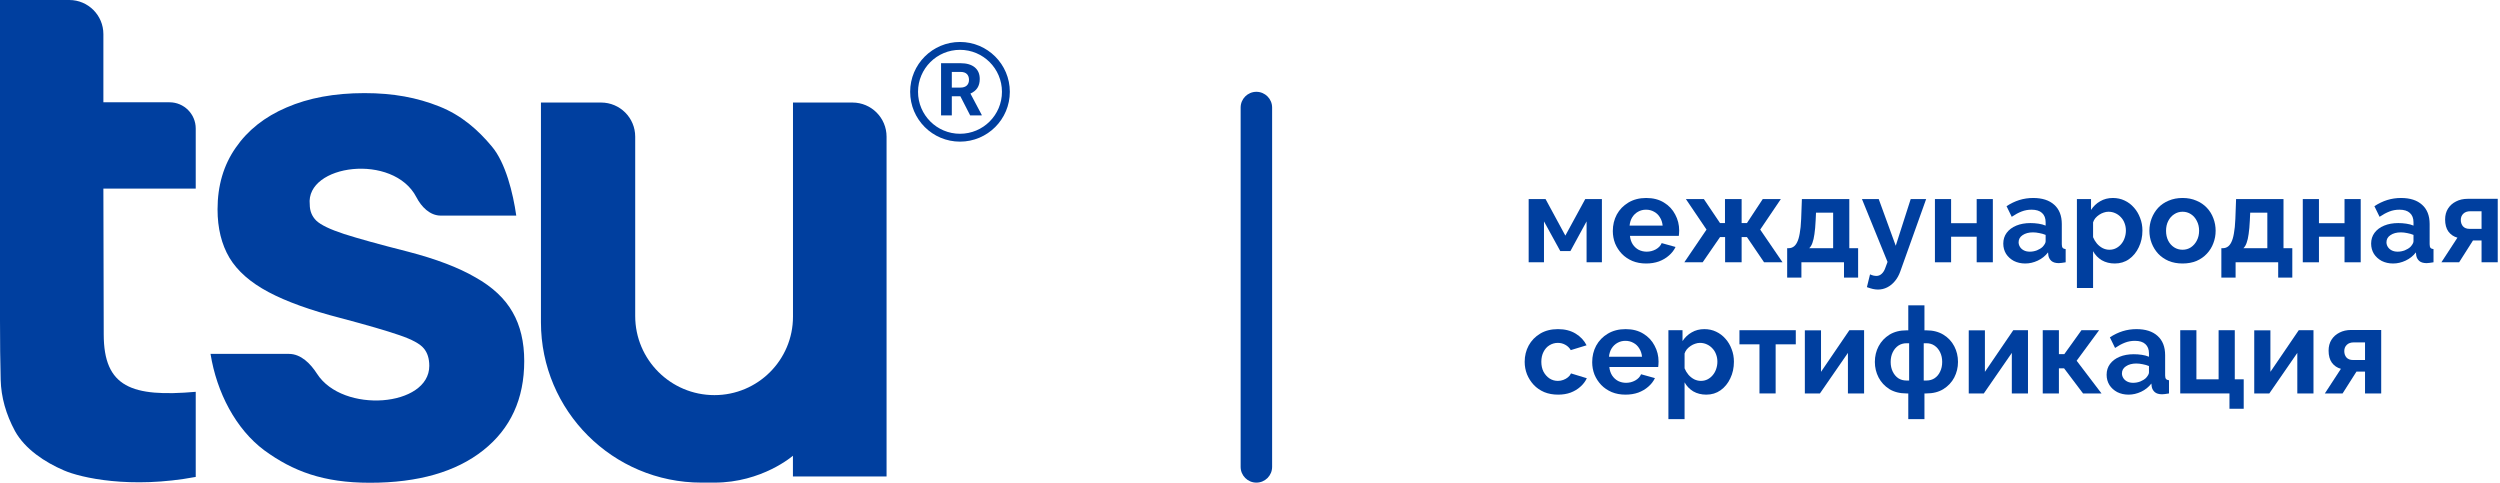 <?xml version="1.0" encoding="UTF-8"?> <svg xmlns="http://www.w3.org/2000/svg" width="1060" height="205" viewBox="0 0 1060 205" fill="none"> <path d="M648.153 111.21V84.404H655.315L663.705 99.904L672.146 84.404H679.206V111.21H672.709V93.868L665.854 106.453H661.556L654.65 93.868V111.21H648.153Z" fill="#003F9F"></path> <path d="M697.953 111.722C695.805 111.722 693.861 111.364 692.121 110.648C690.382 109.897 688.898 108.891 687.671 107.629C686.443 106.333 685.488 104.867 684.806 103.23C684.158 101.559 683.834 99.802 683.834 97.96C683.834 95.403 684.396 93.066 685.522 90.952C686.682 88.837 688.319 87.149 690.433 85.887C692.582 84.591 695.105 83.943 698.004 83.943C700.937 83.943 703.444 84.591 705.524 85.887C707.605 87.149 709.191 88.837 710.282 90.952C711.408 93.032 711.97 95.283 711.97 97.705C711.97 98.114 711.953 98.54 711.919 98.984C711.885 99.393 711.851 99.734 711.817 100.007H691.098C691.235 101.371 691.627 102.565 692.275 103.588C692.957 104.611 693.809 105.395 694.833 105.941C695.89 106.453 697.015 106.708 698.209 106.708C699.573 106.708 700.852 106.384 702.046 105.736C703.274 105.054 704.109 104.168 704.553 103.076L710.436 104.713C709.788 106.077 708.85 107.288 707.622 108.345C706.428 109.403 705.013 110.238 703.376 110.852C701.739 111.432 699.931 111.722 697.953 111.722ZM690.945 95.658H704.962C704.825 94.294 704.433 93.118 703.785 92.129C703.171 91.105 702.353 90.321 701.33 89.775C700.306 89.195 699.164 88.906 697.902 88.906C696.674 88.906 695.549 89.195 694.526 89.775C693.537 90.321 692.718 91.105 692.07 92.129C691.456 93.118 691.081 94.294 690.945 95.658Z" fill="#003F9F"></path> <path d="M714.151 111.21L723.564 97.347L714.816 84.404H722.439L729.294 94.584H731.391V84.404H738.451V94.584H740.702L747.404 84.404H755.077L746.329 97.347L755.793 111.21H747.966L740.702 100.518H738.451V111.21H731.443V100.518H729.294L721.927 111.21H714.151Z" fill="#003F9F"></path> <path d="M757.76 117.707V105.225H758.476C759.159 105.225 759.789 105.037 760.369 104.662C760.983 104.287 761.512 103.656 761.955 102.769C762.433 101.848 762.808 100.587 763.081 98.984C763.388 97.381 763.592 95.334 763.694 92.845L764.001 84.404H784.106V105.225H787.841V117.707H781.855V111.21H763.797V117.707H757.76ZM767.122 105.225H777.251V90.185H769.987L769.833 93.51C769.731 95.761 769.561 97.671 769.322 99.239C769.117 100.774 768.827 102.036 768.452 103.025C768.111 103.98 767.668 104.713 767.122 105.225Z" fill="#003F9F"></path> <path d="M796.273 122.772C795.557 122.772 794.824 122.687 794.074 122.516C793.357 122.346 792.522 122.09 791.567 121.749L792.897 116.326C793.409 116.565 793.886 116.735 794.329 116.838C794.807 116.94 795.233 116.991 795.608 116.991C796.461 116.991 797.211 116.684 797.859 116.07C798.541 115.456 799.087 114.518 799.496 113.257L800.315 111.057L789.469 84.404H796.58L803.794 104.202L810.137 84.404H816.685L805.737 115.047C805.158 116.684 804.39 118.065 803.435 119.191C802.48 120.35 801.389 121.237 800.161 121.851C798.934 122.465 797.638 122.772 796.273 122.772Z" fill="#003F9F"></path> <path d="M820.41 111.21V84.404H827.265V94.635H838.11V84.404H844.965V111.21H838.11V100.365H827.265V111.21H820.41Z" fill="#003F9F"></path> <path d="M849.392 103.281C849.392 101.542 849.87 100.024 850.825 98.728C851.814 97.398 853.178 96.375 854.917 95.658C856.657 94.942 858.652 94.584 860.903 94.584C862.028 94.584 863.171 94.669 864.33 94.84C865.49 95.01 866.496 95.283 867.349 95.658V94.226C867.349 92.521 866.837 91.208 865.814 90.287C864.825 89.366 863.341 88.906 861.363 88.906C859.897 88.906 858.498 89.161 857.168 89.673C855.838 90.185 854.44 90.935 852.973 91.924L850.774 87.422C852.547 86.263 854.355 85.393 856.196 84.813C858.072 84.233 860.033 83.943 862.079 83.943C865.899 83.943 868.866 84.898 870.981 86.808C873.129 88.718 874.204 91.446 874.204 94.993V103.537C874.204 104.253 874.323 104.764 874.562 105.071C874.835 105.378 875.261 105.566 875.841 105.634V111.21C875.227 111.313 874.664 111.398 874.153 111.466C873.675 111.534 873.266 111.568 872.925 111.568C871.561 111.568 870.52 111.261 869.804 110.648C869.122 110.034 868.696 109.283 868.525 108.397L868.372 107.015C867.212 108.516 865.763 109.676 864.023 110.494C862.284 111.313 860.511 111.722 858.703 111.722C856.93 111.722 855.327 111.364 853.894 110.648C852.496 109.897 851.387 108.891 850.569 107.629C849.785 106.333 849.392 104.884 849.392 103.281ZM866.07 104.662C866.445 104.253 866.752 103.844 866.991 103.434C867.229 103.025 867.349 102.65 867.349 102.309V99.597C866.53 99.257 865.643 99.001 864.688 98.83C863.733 98.626 862.83 98.523 861.977 98.523C860.204 98.523 858.737 98.915 857.578 99.7C856.452 100.45 855.889 101.456 855.889 102.718C855.889 103.4 856.077 104.048 856.452 104.662C856.827 105.276 857.373 105.771 858.089 106.146C858.805 106.521 859.658 106.708 860.647 106.708C861.67 106.708 862.676 106.521 863.665 106.146C864.654 105.736 865.456 105.242 866.07 104.662Z" fill="#003F9F"></path> <path d="M896.673 111.722C894.593 111.722 892.751 111.261 891.148 110.341C889.579 109.386 888.351 108.107 887.465 106.504V122.107H880.61V84.404H886.595V89.008C887.618 87.439 888.914 86.211 890.483 85.325C892.052 84.404 893.842 83.943 895.854 83.943C897.662 83.943 899.316 84.302 900.817 85.018C902.351 85.734 903.682 86.74 904.807 88.036C905.932 89.298 906.802 90.764 907.416 92.436C908.064 94.073 908.388 95.846 908.388 97.756C908.388 100.348 907.876 102.701 906.853 104.816C905.864 106.93 904.483 108.618 902.71 109.88C900.97 111.108 898.958 111.722 896.673 111.722ZM894.371 105.89C895.428 105.89 896.383 105.668 897.236 105.225C898.088 104.781 898.822 104.185 899.436 103.434C900.083 102.65 900.561 101.78 900.868 100.825C901.209 99.836 901.379 98.813 901.379 97.756C901.379 96.63 901.192 95.59 900.817 94.635C900.476 93.68 899.964 92.845 899.282 92.129C898.6 91.378 897.798 90.799 896.878 90.389C895.991 89.98 895.019 89.775 893.962 89.775C893.314 89.775 892.649 89.895 891.967 90.133C891.319 90.338 890.688 90.645 890.074 91.054C889.46 91.463 888.914 91.941 888.437 92.487C887.993 93.032 887.669 93.629 887.465 94.277V100.57C887.874 101.559 888.42 102.462 889.102 103.281C889.818 104.099 890.636 104.747 891.557 105.225C892.478 105.668 893.416 105.89 894.371 105.89Z" fill="#003F9F"></path> <path d="M925.413 111.722C923.23 111.722 921.269 111.364 919.53 110.648C917.79 109.897 916.307 108.874 915.079 107.578C913.885 106.282 912.964 104.799 912.316 103.127C911.668 101.456 911.344 99.7 911.344 97.858C911.344 95.982 911.668 94.209 912.316 92.538C912.964 90.867 913.885 89.383 915.079 88.087C916.307 86.791 917.79 85.785 919.53 85.069C921.269 84.319 923.23 83.943 925.413 83.943C927.595 83.943 929.539 84.319 931.245 85.069C932.984 85.785 934.468 86.791 935.695 88.087C936.923 89.383 937.844 90.867 938.458 92.538C939.106 94.209 939.43 95.982 939.43 97.858C939.43 99.7 939.106 101.456 938.458 103.127C937.844 104.799 936.923 106.282 935.695 107.578C934.502 108.874 933.035 109.897 931.296 110.648C929.556 111.364 927.595 111.722 925.413 111.722ZM918.404 97.858C918.404 99.427 918.711 100.825 919.325 102.053C919.939 103.247 920.774 104.185 921.832 104.867C922.889 105.549 924.083 105.89 925.413 105.89C926.709 105.89 927.885 105.549 928.943 104.867C930 104.151 930.835 103.196 931.449 102.002C932.097 100.774 932.421 99.376 932.421 97.807C932.421 96.272 932.097 94.891 931.449 93.663C930.835 92.436 930 91.481 928.943 90.799C927.885 90.116 926.709 89.775 925.413 89.775C924.083 89.775 922.889 90.133 921.832 90.85C920.774 91.532 919.939 92.487 919.325 93.714C918.711 94.908 918.404 96.289 918.404 97.858Z" fill="#003F9F"></path> <path d="M941.857 117.707V105.225H942.573C943.255 105.225 943.886 105.037 944.466 104.662C945.08 104.287 945.609 103.656 946.052 102.769C946.529 101.848 946.905 100.587 947.177 98.984C947.484 97.381 947.689 95.334 947.791 92.845L948.098 84.404H968.203V105.225H971.938V117.707H965.952V111.21H947.894V117.707H941.857ZM951.219 105.225H961.348V90.185H954.084L953.93 93.51C953.828 95.761 953.657 97.671 953.419 99.239C953.214 100.774 952.924 102.036 952.549 103.025C952.208 103.98 951.764 104.713 951.219 105.225Z" fill="#003F9F"></path> <path d="M976.38 111.21V84.404H983.235V94.635H994.08V84.404H1000.94V111.21H994.08V100.365H983.235V111.21H976.38Z" fill="#003F9F"></path> <path d="M1005.36 103.281C1005.36 101.542 1005.84 100.024 1006.79 98.728C1007.78 97.398 1009.15 96.375 1010.89 95.658C1012.63 94.942 1014.62 94.584 1016.87 94.584C1018 94.584 1019.14 94.669 1020.3 94.84C1021.46 95.01 1022.47 95.283 1023.32 95.658V94.226C1023.32 92.521 1022.81 91.208 1021.78 90.287C1020.8 89.366 1019.31 88.906 1017.33 88.906C1015.87 88.906 1014.47 89.161 1013.14 89.673C1011.81 90.185 1010.41 90.935 1008.94 91.924L1006.74 87.422C1008.52 86.263 1010.32 85.393 1012.17 84.813C1014.04 84.233 1016 83.943 1018.05 83.943C1021.87 83.943 1024.84 84.898 1026.95 86.808C1029.1 88.718 1030.17 91.446 1030.17 94.993V103.537C1030.17 104.253 1030.29 104.764 1030.53 105.071C1030.8 105.378 1031.23 105.566 1031.81 105.634V111.21C1031.2 111.313 1030.63 111.398 1030.12 111.466C1029.65 111.534 1029.24 111.568 1028.89 111.568C1027.53 111.568 1026.49 111.261 1025.77 110.648C1025.09 110.034 1024.67 109.283 1024.5 108.397L1024.34 107.015C1023.18 108.516 1021.73 109.676 1019.99 110.494C1018.25 111.313 1016.48 111.722 1014.67 111.722C1012.9 111.722 1011.3 111.364 1009.86 110.648C1008.47 109.897 1007.36 108.891 1006.54 107.629C1005.75 106.333 1005.36 104.884 1005.36 103.281ZM1022.04 104.662C1022.42 104.253 1022.72 103.844 1022.96 103.434C1023.2 103.025 1023.32 102.65 1023.32 102.309V99.597C1022.5 99.257 1021.61 99.001 1020.66 98.83C1019.7 98.626 1018.8 98.523 1017.95 98.523C1016.17 98.523 1014.71 98.915 1013.55 99.7C1012.42 100.45 1011.86 101.456 1011.86 102.718C1011.86 103.4 1012.05 104.048 1012.42 104.662C1012.8 105.276 1013.34 105.771 1014.06 106.146C1014.78 106.521 1015.63 106.708 1016.62 106.708C1017.64 106.708 1018.65 106.521 1019.64 106.146C1020.62 105.736 1021.43 105.242 1022.04 104.662Z" fill="#003F9F"></path> <path d="M1035.15 111.21L1041.95 100.774C1040.35 100.331 1039.07 99.461 1038.11 98.165C1037.19 96.869 1036.73 95.164 1036.73 93.049C1036.73 91.276 1037.14 89.741 1037.96 88.445C1038.78 87.149 1039.91 86.143 1041.34 85.427C1042.77 84.677 1044.42 84.302 1046.3 84.302H1059.04V111.21H1052.18V101.951H1048.55L1042.67 111.21H1035.15ZM1047.12 97.04H1052.18V89.571H1047.37C1046.15 89.571 1045.17 89.912 1044.46 90.594C1043.74 91.276 1043.38 92.163 1043.38 93.254C1043.38 94.345 1043.69 95.249 1044.3 95.965C1044.95 96.682 1045.89 97.04 1047.12 97.04Z" fill="#003F9F"></path> <path d="M660.635 167.328C658.453 167.328 656.492 166.97 654.752 166.253C653.013 165.503 651.529 164.48 650.302 163.184C649.074 161.854 648.119 160.353 647.437 158.682C646.789 157.011 646.465 155.255 646.465 153.413C646.465 150.889 647.028 148.587 648.153 146.507C649.313 144.392 650.95 142.704 653.064 141.442C655.179 140.18 657.685 139.549 660.584 139.549C663.483 139.549 665.973 140.18 668.053 141.442C670.134 142.704 671.685 144.358 672.709 146.404L666.007 148.451C665.427 147.462 664.66 146.711 663.705 146.2C662.75 145.654 661.693 145.381 660.533 145.381C659.237 145.381 658.043 145.722 656.952 146.404C655.895 147.052 655.059 147.99 654.445 149.218C653.832 150.412 653.525 151.81 653.525 153.413C653.525 154.982 653.832 156.38 654.445 157.608C655.093 158.802 655.946 159.756 657.003 160.473C658.061 161.155 659.237 161.496 660.533 161.496C661.352 161.496 662.119 161.359 662.835 161.087C663.586 160.814 664.251 160.439 664.83 159.961C665.41 159.484 665.836 158.938 666.109 158.324L672.811 160.37C672.197 161.7 671.293 162.894 670.1 163.951C668.94 165.009 667.559 165.844 665.956 166.458C664.387 167.038 662.614 167.328 660.635 167.328Z" fill="#003F9F"></path> <path d="M689.21 167.328C687.062 167.328 685.118 166.97 683.379 166.253C681.639 165.503 680.156 164.497 678.928 163.235C677.7 161.939 676.745 160.473 676.063 158.836C675.415 157.164 675.091 155.408 675.091 153.566C675.091 151.009 675.654 148.672 676.779 146.558C677.939 144.443 679.576 142.755 681.69 141.493C683.839 140.197 686.363 139.549 689.262 139.549C692.195 139.549 694.701 140.197 696.782 141.493C698.862 142.755 700.448 144.443 701.539 146.558C702.665 148.638 703.228 150.889 703.228 153.311C703.228 153.72 703.211 154.146 703.176 154.59C703.142 154.999 703.108 155.34 703.074 155.613H682.355C682.492 156.977 682.884 158.171 683.532 159.194C684.214 160.217 685.067 161.001 686.09 161.547C687.147 162.059 688.273 162.314 689.466 162.314C690.83 162.314 692.109 161.99 693.303 161.342C694.531 160.66 695.366 159.773 695.81 158.682L701.693 160.319C701.045 161.683 700.107 162.894 698.879 163.951C697.686 165.009 696.27 165.844 694.633 166.458C692.996 167.038 691.189 167.328 689.21 167.328ZM682.202 151.264H696.219C696.083 149.9 695.69 148.723 695.042 147.734C694.429 146.711 693.61 145.927 692.587 145.381C691.564 144.801 690.421 144.512 689.159 144.512C687.932 144.512 686.806 144.801 685.783 145.381C684.794 145.927 683.975 146.711 683.327 147.734C682.713 148.723 682.338 149.9 682.202 151.264Z" fill="#003F9F"></path> <path d="M723.467 167.328C721.387 167.328 719.545 166.867 717.942 165.946C716.373 164.992 715.146 163.713 714.259 162.11V177.713H707.404V140.01H713.389V144.614C714.412 143.045 715.708 141.817 717.277 140.931C718.846 140.01 720.636 139.549 722.649 139.549C724.456 139.549 726.11 139.907 727.611 140.624C729.146 141.34 730.476 142.346 731.601 143.642C732.727 144.904 733.596 146.37 734.21 148.041C734.858 149.678 735.182 151.452 735.182 153.362C735.182 155.954 734.671 158.307 733.647 160.421C732.658 162.536 731.277 164.224 729.504 165.486C727.764 166.714 725.752 167.328 723.467 167.328ZM721.165 161.496C722.222 161.496 723.177 161.274 724.03 160.831C724.883 160.387 725.616 159.791 726.23 159.04C726.878 158.256 727.355 157.386 727.662 156.431C728.003 155.442 728.174 154.419 728.174 153.362C728.174 152.236 727.986 151.196 727.611 150.241C727.27 149.286 726.758 148.451 726.076 147.734C725.394 146.984 724.593 146.404 723.672 145.995C722.785 145.586 721.813 145.381 720.756 145.381C720.108 145.381 719.443 145.501 718.761 145.739C718.113 145.944 717.482 146.251 716.868 146.66C716.254 147.069 715.708 147.547 715.231 148.093C714.787 148.638 714.463 149.235 714.259 149.883V156.175C714.668 157.164 715.214 158.068 715.896 158.887C716.612 159.705 717.431 160.353 718.351 160.831C719.272 161.274 720.21 161.496 721.165 161.496Z" fill="#003F9F"></path> <path d="M746.017 166.816V145.995H737.525V140.01H761.415V145.995H752.872V166.816H746.017Z" fill="#003F9F"></path> <path d="M765.256 166.816V140.061H772.111V157.659L784.133 140.01H790.374V166.816H783.519V149.627L771.65 166.816H765.256Z" fill="#003F9F"></path> <path d="M809.112 177.713V166.816H808.345C805.514 166.816 803.092 166.202 801.08 164.974C799.102 163.713 797.584 162.076 796.527 160.063C795.47 158.017 794.941 155.817 794.941 153.464C794.941 151.043 795.47 148.826 796.527 146.814C797.619 144.767 799.153 143.13 801.131 141.902C803.144 140.675 805.548 140.061 808.345 140.061H809.112V129.471H815.967V140.061H816.786C819.582 140.061 821.987 140.675 823.999 141.902C826.011 143.13 827.546 144.767 828.603 146.814C829.66 148.826 830.189 151.043 830.189 153.464C830.189 155.817 829.66 158.017 828.603 160.063C827.546 162.076 826.011 163.713 823.999 164.974C822.021 166.202 819.616 166.816 816.786 166.816H815.967V177.713H809.112ZM808.345 161.342H809.47V145.535H808.345C807.049 145.535 805.889 145.876 804.866 146.558C803.877 147.24 803.092 148.178 802.513 149.371C801.933 150.565 801.643 151.929 801.643 153.464C801.643 154.999 801.933 156.363 802.513 157.557C803.092 158.75 803.877 159.688 804.866 160.37C805.855 161.018 807.014 161.342 808.345 161.342ZM815.66 161.342H816.786C818.116 161.342 819.275 161.018 820.264 160.37C821.287 159.688 822.072 158.75 822.617 157.557C823.197 156.363 823.487 154.999 823.487 153.464C823.487 151.929 823.197 150.565 822.617 149.371C822.038 148.178 821.253 147.24 820.264 146.558C819.275 145.876 818.116 145.535 816.786 145.535H815.66V161.342Z" fill="#003F9F"></path> <path d="M834.748 166.816V140.061H841.603V157.659L853.625 140.01H859.866V166.816H853.011V149.627L841.142 166.816H834.748Z" fill="#003F9F"></path> <path d="M866.122 166.816V140.01H872.977V150.139H875.279L882.543 140.01H890.012L880.497 152.952L891.035 166.816H883.208L875.176 156.175H872.977V166.816H866.122Z" fill="#003F9F"></path> <path d="M893.206 158.887C893.206 157.147 893.683 155.63 894.638 154.334C895.627 153.004 896.992 151.981 898.731 151.264C900.47 150.548 902.465 150.19 904.716 150.19C905.842 150.19 906.984 150.275 908.144 150.446C909.303 150.616 910.31 150.889 911.162 151.264V149.832C911.162 148.127 910.651 146.814 909.627 145.893C908.638 144.972 907.155 144.512 905.177 144.512C903.71 144.512 902.312 144.767 900.982 145.279C899.652 145.79 898.253 146.541 896.787 147.53L894.587 143.028C896.361 141.868 898.168 140.999 900.01 140.419C901.886 139.839 903.847 139.549 905.893 139.549C909.713 139.549 912.68 140.504 914.794 142.414C916.943 144.324 918.017 147.052 918.017 150.599V159.143C918.017 159.859 918.137 160.37 918.375 160.677C918.648 160.984 919.075 161.172 919.654 161.24V166.816C919.04 166.918 918.478 167.004 917.966 167.072C917.489 167.14 917.079 167.174 916.738 167.174C915.374 167.174 914.334 166.867 913.618 166.253C912.936 165.64 912.509 164.889 912.339 164.003L912.185 162.621C911.026 164.122 909.576 165.281 907.837 166.1C906.098 166.918 904.324 167.328 902.517 167.328C900.743 167.328 899.14 166.97 897.708 166.253C896.309 165.503 895.201 164.497 894.383 163.235C893.598 161.939 893.206 160.49 893.206 158.887ZM909.883 160.268C910.258 159.859 910.565 159.449 910.804 159.04C911.043 158.631 911.162 158.256 911.162 157.915V155.203C910.344 154.862 909.457 154.607 908.502 154.436C907.547 154.231 906.643 154.129 905.791 154.129C904.017 154.129 902.551 154.521 901.391 155.306C900.266 156.056 899.703 157.062 899.703 158.324C899.703 159.006 899.89 159.654 900.266 160.268C900.641 160.882 901.186 161.376 901.903 161.752C902.619 162.127 903.471 162.314 904.461 162.314C905.484 162.314 906.49 162.127 907.479 161.752C908.468 161.342 909.269 160.848 909.883 160.268Z" fill="#003F9F"></path> <path d="M945.295 173.313V166.816H924.423V140.01H931.278V160.831H940.691V140.01H947.546V160.831H951.332V173.313H945.295Z" fill="#003F9F"></path> <path d="M955.797 166.816V140.061H962.652V157.659L974.674 140.01H980.915V166.816H974.06V149.627L962.192 166.816H955.797Z" fill="#003F9F"></path> <path d="M985.738 166.816L992.542 156.38C990.939 155.937 989.661 155.067 988.706 153.771C987.785 152.475 987.324 150.77 987.324 148.655C987.324 146.882 987.734 145.347 988.552 144.051C989.371 142.755 990.496 141.749 991.929 141.033C993.361 140.283 995.015 139.907 996.891 139.907H1009.63V166.816H1002.77V157.557H999.142L993.259 166.816H985.738ZM997.709 152.646H1002.77V145.177H997.965C996.737 145.177 995.765 145.518 995.049 146.2C994.333 146.882 993.975 147.769 993.975 148.86C993.975 149.951 994.282 150.855 994.896 151.571C995.544 152.287 996.482 152.646 997.709 152.646Z" fill="#003F9F"></path> <path fill-rule="evenodd" clip-rule="evenodd" d="M532.704 204.631C529.019 204.631 526.031 201.644 526.031 197.959L526.031 45.599C526.031 41.913 529.019 38.926 532.704 38.926V38.926C536.389 38.926 539.377 41.913 539.377 45.599L539.377 197.959C539.377 201.644 536.389 204.631 532.704 204.631V204.631Z" fill="#003F9F"></path> <path d="M229.36 43.477V131.299V136.651C229.36 174.195 259.836 204.63 297.43 204.63H302.92C323.178 204.63 336.201 193.232 336.201 193.232V202.015H375.902V136.651V57.934C375.902 49.95 369.429 43.477 361.444 43.477H336.225V122.894V134.27C336.225 152.639 321.314 167.53 302.92 167.53C284.367 167.53 269.326 152.509 269.326 133.981V117.387V57.934C269.326 49.949 262.853 43.477 254.868 43.477H229.36Z" fill="#003F9F"></path> <path d="M156.823 204.691C137.129 204.691 124.21 199.812 112.046 190.924C99.979 181.938 91.873 166.38 89.267 150.052H122.502C127.616 150.052 131.651 154.173 134.417 158.474C145.364 175.505 182.019 172.502 182.019 155.128C182.019 152.036 181.246 149.573 179.702 147.737C178.157 145.805 174.682 143.921 169.276 142.085C163.966 140.249 155.664 137.834 144.37 134.839C131.627 131.554 121.442 127.883 113.816 123.825C106.19 119.767 100.687 114.936 97.308 109.333C93.929 103.632 92.24 96.773 92.24 88.754C92.24 78.706 94.798 70.01 99.915 62.668C105.031 55.228 112.223 49.528 121.491 45.567C130.855 41.509 141.86 39.48 154.506 39.48C166.766 39.48 176.805 41.364 186.266 45.132C195.726 48.9 202.728 55.118 208.52 62.074C214.409 69.03 217.542 81.948 218.893 91.416H186.891C182.286 91.416 178.673 87.718 176.56 83.627C166.81 64.744 129.476 69.668 131.337 86.725C131.337 89.43 132.254 91.7 134.089 93.536C136.019 95.372 139.929 97.256 145.818 99.188C151.803 101.12 160.877 103.632 173.041 106.724C184.915 109.816 194.424 113.439 201.567 117.593C208.808 121.651 214.069 126.578 217.351 132.375C220.633 138.075 222.274 144.983 222.274 153.099C222.274 169.137 216.482 181.745 204.898 190.924C193.314 200.102 177.289 204.691 156.823 204.691Z" fill="#003F9F"></path> <path d="M82.99 166.128V202.216C55.282 207.403 34.206 202.542 27.131 199.463C19.021 195.985 10.619 190.429 6.371 182.797C2.51 175.647 0.483 168.401 0.29 161.059C0.097 153.619 0 145.214 0 135.842V73.91V43.477V0H29.378C37.362 0 43.835 6.473 43.835 14.457V43.373H71.869C78.011 43.373 82.99 48.352 82.99 54.494V79.969H43.835L43.98 141.734C43.98 164.196 55.903 168.486 82.99 166.128Z" fill="#003F9F"></path> <path d="M407.203 40.829H403.569V48.933H399.008V26.795H407.234C409.849 26.795 411.866 27.378 413.285 28.544C414.704 29.709 415.414 31.356 415.414 33.485C415.414 34.995 415.084 36.257 414.425 37.271C413.777 38.275 412.788 39.075 411.46 39.673L416.25 48.72V48.933H411.354L407.203 40.829ZM403.569 37.134H407.249C408.394 37.134 409.281 36.845 409.91 36.267C410.538 35.68 410.852 34.874 410.852 33.85C410.852 32.806 410.553 31.985 409.955 31.387C409.367 30.789 408.46 30.49 407.234 30.49H403.569V37.134Z" fill="#003F9F"></path> <path fill-rule="evenodd" clip-rule="evenodd" d="M407.036 56.719C416.864 56.719 424.83 48.752 424.83 38.925C424.83 29.098 416.864 21.131 407.036 21.131C397.209 21.131 389.243 29.098 389.243 38.925C389.243 48.752 397.209 56.719 407.036 56.719ZM407.036 60.055C418.706 60.055 428.167 50.595 428.167 38.925C428.167 27.255 418.706 17.795 407.036 17.795C395.367 17.795 385.906 27.255 385.906 38.925C385.906 50.595 395.367 60.055 407.036 60.055Z" fill="#003F9F"></path> </svg> 